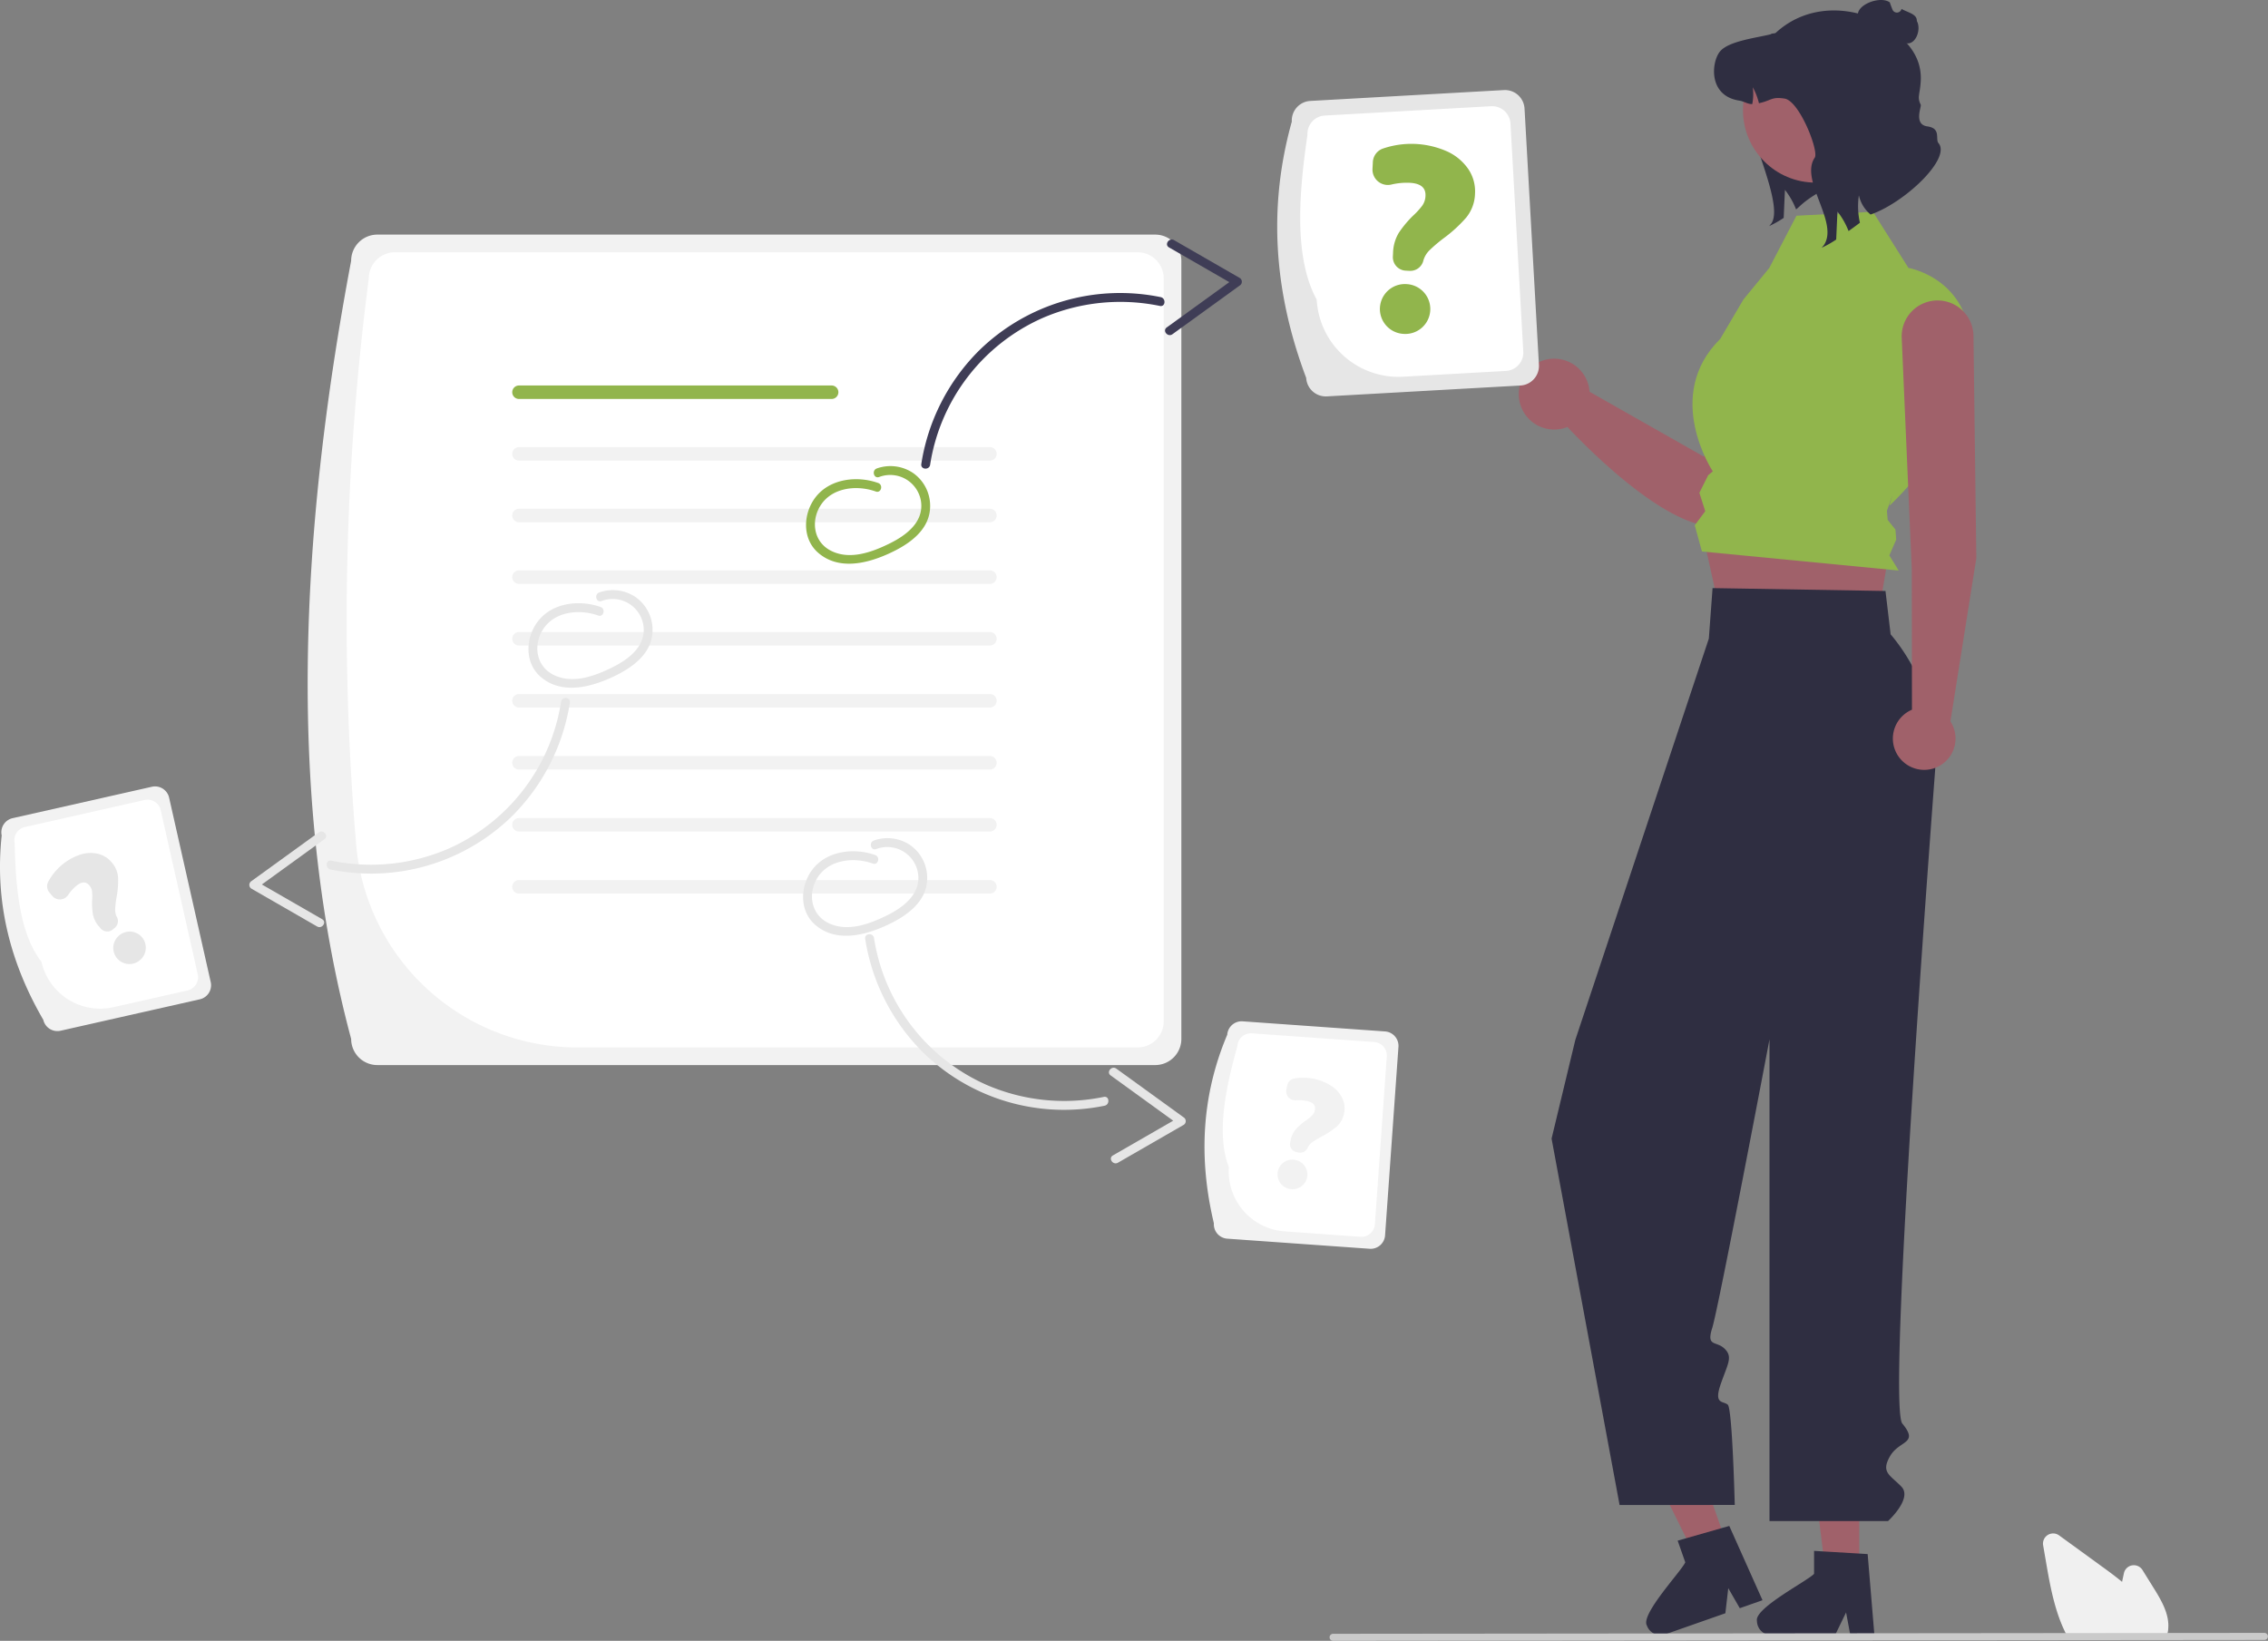<svg xmlns="http://www.w3.org/2000/svg" width="768.009" height="555.674" viewBox="0 0 768.009 555.674"><rect x="0" y="0" width="768.009" height="555.674" fill="#808080" stroke="none"/><g id="key_points" transform="translate(0)"><path id="Path_1" data-name="Path 1" d="M845.583,178.556c-.015.052-.03.1-.045.149a2.354,2.354,0,0,0-.084.3,8.138,8.138,0,0,0-.3,2.022,7.971,7.971,0,0,0,.022.875,8.247,8.247,0,0,0,.16,1.11,7.921,7.921,0,0,0,.343,1.2,5.8,5.8,0,0,0,.224.544,8.578,8.578,0,0,0,5.9,4.862h.006a3.719,3.719,0,0,0,.384.078,8.513,8.513,0,0,0,2.184.112h.013a8.514,8.514,0,0,0,4.839-1.976c.837-.694.928-1.427,1.972-1.1,3.332,1.038,5.557-4.453,3.892-7.46a3.061,3.061,0,0,0-.013-.34c-.16-2.1-3.322-2.636-5.166-3.751l-.009.037a1.616,1.616,0,0,1-3.05.219q-.506-1.218-.918-2.47C852.4,170.417,842.957,174.4,845.583,178.556Z" transform="translate(-215.999 -172.163)" fill="#2f2e41"></path><path id="Path_2" data-name="Path 2" d="M823.418,197.618c-.481,1.122-15.32,1-16,2-5.24,7.71,13.649,40.514,8.409,48.234l-.73.87a34.5,34.5,0,0,0,4.91-2.77c.14-3.16.28-6.33.43-9.49a26.082,26.082,0,0,1,3.76,6.61c1.22-.86,2.221-2.454,7.45-5.59a32.794,32.794,0,0,1,7.247-5.965Z" transform="translate(-215.999 -172.163)" fill="#2f2e41"></path><path id="Path_3" data-name="Path 3" d="M834.194,260.806a12.29,12.29,0,0,0-18.62,7.27l-22.55,58.757-38.761-22.006a12,12,0,1,0-7.487,11.936c8.163,8.712,43.551,44.431,58.2,30.475,12.315-11.731,30.086-57.2,34.364-72.9a12.291,12.291,0,0,0-5.148-13.535Z" transform="translate(-215.999 -172.163)" fill="#a0616a"></path><path id="Path_4" data-name="Path 4" d="M658.315,300.147c-10.664-28.275-13.172-57.144-4.874-86.8a6.644,6.644,0,0,1,6.254-7l65.554-3.681a6.644,6.644,0,0,1,7,6.254l4.874,86.8a6.644,6.644,0,0,1-6.254,7L665.314,306.4a6.644,6.644,0,0,1-7-6.255Z" transform="translate(-215.999 -172.163)" fill="#e6e6e6"></path><path id="Path_5" data-name="Path 5" d="M661.871,273.647c-7.39-13.661-6.36-33.877-3.133-55.8a6.223,6.223,0,0,1,5.857-6.554l56.338-3.163a6.223,6.223,0,0,1,6.555,5.857l4.337,77.241a6.223,6.223,0,0,1-5.858,6.554l-34.9,1.96A27.718,27.718,0,0,1,661.871,273.647Z" transform="translate(-215.999 -172.163)" fill="#fff"></path><path id="Path_7" data-name="Path 7" d="M334.91,524c-21.31-79.566-17.877-168.745,0-263.534a8.863,8.863,0,0,1,8.853-8.853H607.188a8.863,8.863,0,0,1,8.853,8.853V524a8.863,8.863,0,0,1-8.853,8.853H343.764A8.863,8.863,0,0,1,334.91,524Z" transform="translate(-215.999 -172.163)" fill="#f2f2f2"></path><path id="Path_8" data-name="Path 8" d="M336.6,458.053a898.019,898.019,0,0,1,4.284-191.607,8.863,8.863,0,0,1,8.853-8.853h251.48a8.853,8.853,0,0,1,8.853,8.853V518.033a8.853,8.853,0,0,1-8.853,8.853H411.553A75.179,75.179,0,0,1,336.6,458.053Z" transform="translate(-215.999 -172.163)" fill="#fff"></path><path id="Path_9" data-name="Path 9" d="M497.616,307.275H391.74a2.283,2.283,0,1,1,0-4.566H497.616a2.283,2.283,0,1,1,0,4.566Z" transform="translate(-215.999 -172.163)" fill="#91b54c"></path><path id="Path_10" data-name="Path 10" d="M551.213,328.149H391.74a2.283,2.283,0,1,1,0-4.566H551.213a2.283,2.283,0,1,1,0,4.566Z" transform="translate(-215.999 -172.163)" fill="#f2f2f2"></path><path id="Path_11" data-name="Path 11" d="M551.216,344.453H391.736a2.285,2.285,0,0,0,0,4.57h159.48a2.285,2.285,0,0,0,0-4.57Z" transform="translate(-215.999 -172.163)" fill="#f2f2f2"></path><path id="Path_12" data-name="Path 12" d="M551.213,369.9H391.74a2.283,2.283,0,0,1,0-4.566H551.213a2.283,2.283,0,0,1,0,4.566Z" transform="translate(-215.999 -172.163)" fill="#f2f2f2"></path><path id="Path_13" data-name="Path 13" d="M551.213,390.771H391.74a2.283,2.283,0,1,1,0-4.566H551.213a2.283,2.283,0,1,1,0,4.566Z" transform="translate(-215.999 -172.163)" fill="#f2f2f2"></path><path id="Path_14" data-name="Path 14" d="M551.213,411.771H391.74a2.283,2.283,0,0,1,0-4.566H551.213a2.283,2.283,0,1,1,0,4.566Z" transform="translate(-215.999 -172.163)" fill="#f2f2f2"></path><path id="Path_15" data-name="Path 15" d="M551.213,432.771H391.74a2.283,2.283,0,1,1,0-4.566H551.213a2.283,2.283,0,1,1,0,4.566Z" transform="translate(-215.999 -172.163)" fill="#f2f2f2"></path><path id="Path_16" data-name="Path 16" d="M551.213,453.771H391.74a2.283,2.283,0,1,1,0-4.566H551.213a2.283,2.283,0,1,1,0,4.566Z" transform="translate(-215.999 -172.163)" fill="#f2f2f2"></path><path id="Path_17" data-name="Path 17" d="M551.213,474.771H391.74a2.283,2.283,0,1,1,0-4.566H551.213a2.283,2.283,0,1,1,0,4.566Z" transform="translate(-215.999 -172.163)" fill="#f2f2f2"></path><path id="Path_18" data-name="Path 18" d="M513.37,335.727c-7.006-2.5-16.08-1.527-21,4.575-4.4,5.465-4.933,14.167.671,19.044,6.822,5.937,16.27,3.753,23.718.4,6.816-3.065,14.318-8.007,14.213-16.394a13.568,13.568,0,0,0-5.745-10.984,13.754,13.754,0,0,0-12.321-1.56c-1.8.657-1.022,3.558.8,2.893a10.542,10.542,0,0,1,14.159,8.2c1.052,6.963-4.9,11.473-10.426,14.221-6.066,3.014-13.786,5.9-20.28,2.435-5.555-2.962-6.57-9.718-3.491-14.907,3.818-6.433,12.413-7.353,18.9-5.035,1.821.651,2.605-2.247.8-2.893Z" transform="translate(-215.999 -172.163)" fill="#91b54c"></path><path id="Path_19" data-name="Path 19" d="M419.37,377.727c-7.006-2.5-16.08-1.527-21,4.575-4.4,5.465-4.933,14.167.671,19.044,6.822,5.937,16.27,3.753,23.718.4,6.816-3.065,14.318-8.007,14.213-16.394a13.568,13.568,0,0,0-5.745-10.984,13.754,13.754,0,0,0-12.321-1.56c-1.8.657-1.022,3.558.8,2.893a10.542,10.542,0,0,1,14.159,8.2c1.052,6.963-4.9,11.473-10.426,14.221-6.066,3.014-13.786,5.9-20.28,2.435-5.555-2.962-6.57-9.718-3.491-14.907,3.818-6.433,12.413-7.353,18.9-5.035,1.821.651,2.605-2.247.8-2.893Z" transform="translate(-215.999 -172.163)" fill="#e6e6e6"></path><path id="Path_20" data-name="Path 20" d="M512.37,461.727c-7.006-2.5-16.08-1.527-21,4.575-4.4,5.465-4.933,14.167.671,19.044,6.822,5.937,16.27,3.753,23.718.4,6.816-3.065,14.318-8.007,14.213-16.394a13.568,13.568,0,0,0-5.745-10.984,13.754,13.754,0,0,0-12.321-1.56c-1.8.657-1.022,3.558.8,2.893a10.542,10.542,0,0,1,14.159,8.2c1.052,6.963-4.9,11.473-10.426,14.221-6.066,3.014-13.786,5.9-20.28,2.435-5.555-2.962-6.57-9.718-3.491-14.907,3.818-6.433,12.413-7.353,18.9-5.035,1.821.651,2.605-2.247.8-2.893Z" transform="translate(-215.999 -172.163)" fill="#e6e6e6"></path><path id="Path_21" data-name="Path 21" d="M508.977,490.106a69.253,69.253,0,0,0,19.6,38.466,68.3,68.3,0,0,0,61.468,18.047c1.87-.39,1.627-3.383-.263-2.988a66.183,66.183,0,0,1-39.761-4.092,65.314,65.314,0,0,1-38.053-49.695c-.29-1.9-3.28-1.651-2.988.263Z" transform="translate(-215.999 -172.163)" fill="#e6e6e6"></path><path id="Path_22" data-name="Path 22" d="M594.566,565.92l22.314-12.85a1.508,1.508,0,0,0,.112-2.384l-22.974-16.631c-1.555-1.126-3.495,1.164-1.927,2.3l22.974,16.631.112-2.384-22.314,12.85c-1.676.965.042,3.427,1.7,2.47Z" transform="translate(-215.999 -172.163)" fill="#e6e6e6"></path><path id="Path_23" data-name="Path 23" d="M527.977,329.3a69.254,69.254,0,0,1,19.6-38.466,68.3,68.3,0,0,1,61.468-18.047c1.87.39,1.627,3.383-.263,2.988a66.183,66.183,0,0,0-39.761,4.092,65.314,65.314,0,0,0-38.053,49.695c-.29,1.9-3.28,1.651-2.988-.263Z" transform="translate(-215.999 -172.163)" fill="#3f3d56"></path><path id="Path_24" data-name="Path 24" d="M613.566,253.486l22.314,12.85a1.508,1.508,0,0,1,.112,2.384l-22.974,16.631c-1.555,1.126-3.495-1.164-1.927-2.3l22.974-16.632.112,2.384-22.314-12.85C610.186,254.991,611.9,252.529,613.566,253.486Z" transform="translate(-215.999 -172.163)" fill="#3f3d56"></path><path id="Path_25" data-name="Path 25" d="M408.974,410.106a69.254,69.254,0,0,1-19.6,38.466,68.3,68.3,0,0,1-61.468,18.047c-1.87-.391-1.627-3.383.263-2.989a66.183,66.183,0,0,0,39.761-4.092,65.314,65.314,0,0,0,38.053-49.7c.29-1.9,3.28-1.651,2.989.263Z" transform="translate(-215.999 -172.163)" fill="#e6e6e6"></path><path id="Path_26" data-name="Path 26" d="M323.386,485.92l-22.314-12.85a1.508,1.508,0,0,1-.112-2.384l22.974-16.631c1.555-1.126,3.495,1.164,1.928,2.3l-22.974,16.632-.112-2.384,22.314,12.85c1.676.965-.042,3.427-1.7,2.47Z" transform="translate(-215.999 -172.163)" fill="#e6e6e6"></path><path id="Path_27" data-name="Path 27" d="M230.662,517.531c-11.181-19.238-16.51-39.9-14.088-62.445a4.892,4.892,0,0,1,3.692-5.843l47.16-10.639a4.893,4.893,0,0,1,5.843,3.692l14.088,62.445a4.892,4.892,0,0,1-3.692,5.843l-47.16,10.64A4.892,4.892,0,0,1,230.662,517.531Z" transform="translate(-215.999 -172.163)" fill="#f2f2f2"></path><path id="Path_28" data-name="Path 28" d="M230.024,497.854c-7.027-9.023-8.735-23.83-9.057-40.145a4.582,4.582,0,0,1,3.457-5.472l40.53-9.144a4.582,4.582,0,0,1,5.472,3.457l12.536,55.567a4.582,4.582,0,0,1-3.458,5.472L254.4,513.254a20.41,20.41,0,0,1-24.373-15.4Z" transform="translate(-215.999 -172.163)" fill="#fff"></path><path id="Path_31" data-name="Path 31" d="M629.594,531.961H618.117l-5.461-44.27H629.6Z" fill="#a0616a"></path><path id="Path_32" data-name="Path 32" d="M810.95,721.058a4.882,4.882,0,0,0,4.851,4.861h21.606l.669-1.387,3.056-6.306,1.184,6.306.262,1.387h8.15l-.116-1.4-2.173-26.059-2.843-.175-12.283-.728-3.017-.184v7.781C828.006,707.592,810.038,716.8,810.95,721.058Z" transform="translate(-215.999 -172.163)" fill="#2f2e41"></path><path id="Path_33" data-name="Path 33" d="M584.775,523.056l-10.831,3.8-19.8-39.969,15.986-5.605Z" fill="#a0616a"></path><path id="Path_34" data-name="Path 34" d="M773.688,722.664a4.882,4.882,0,0,0,6.186,2.982l20.389-7.15.173-1.531.8-6.962,3.2,5.559.706,1.223,7.69-2.7-.572-1.28-10.675-23.872-2.74.776-11.831,3.378-2.908.825,2.575,7.343C785.326,704.312,771.417,718.947,773.688,722.664Z" transform="translate(-215.999 -172.163)" fill="#2f2e41"></path><path id="Path_35" data-name="Path 35" d="M575.852,177.536l7.116,32.164L635,214.407l4.782-28.006Z" fill="#a0616a"></path><path id="Path_36" data-name="Path 36" d="M854.477,372.3l-58.556-.978-1.259,17.094L749.444,524.339l-8.035,33.419,23.03,124.085,39-.025s-.809-32.6-2.366-33.951-4.806.02-2.4-6.941,4.187-9.21,1.337-12.008-6.3-.451-4.181-7.116,19.374-97.666,19.374-97.666V687.287h40.126s8.4-7.674,4.534-11.671-7-4.781-3.867-10.273,9.947-4.108,4.189-11.076c-4.575-5.536,6.369-158.192,11.06-220.708a64.861,64.861,0,0,0-15.027-46.585h0Z" transform="translate(-215.999 -172.163)" fill="#2f2e41"></path><path id="Path_37" data-name="Path 37" d="M824.328,245.219l25.9-1.334,12.03,19.009s22.635,3.784,21.066,30.457-27.54,50.078-27.54,50.078l1.11-3.806-1.928,5.509.247,3.093,2.63,3.276.271,3.388-2.33,5.361,3.169,5.133-66.63-6.455-2.436-8.876,3.554-4.766-1.985-6.217,2.985-5.979,1.556-1.3s-17.027-25.58,2.519-44.847l7.845-13.336L815.14,262.9Z" transform="translate(-215.999 -172.163)" fill="#91b54c"></path><circle id="Ellipse_4" data-name="Ellipse 4" cx="24.561" cy="24.561" r="24.561" transform="translate(590.215 12.713)" fill="#a0616a"></circle><path id="Path_38" data-name="Path 38" d="M849.428,244.818a11.829,11.829,0,0,1-3.96-6.5,25.419,25.419,0,0,0,.35,9.28c-1.33,1-2.62,1.95-3.84,2.81a26.082,26.082,0,0,0-3.76-6.61c-.15,3.16-.29,6.33-.43,9.49a34.494,34.494,0,0,1-4.91,2.77l.73-.87c5.24-7.72-8.32-21.93-3.08-29.64,1.47-2.16-5.17-19.23-10.23-20-4.5-.68-4.31.62-8.67,1.57a21.818,21.818,0,0,0-2.09-5.41,17.875,17.875,0,0,1-.17,5.7c-1.55.06-2.769-.928-4.42-1.18-10.53-1.61-9.46-13-6.53-16.61s12.7-4.68,17.2-5.85c.41-.4,1.34-.15,1.75-.53,8.624-7.893,20.158-9.2,30.538-5.7a18.877,18.877,0,0,1,2.71,1.179c8.81,4.617,16.35,10.971,15.8,20.9-.256,4.652-1.312,5.376,0,8,.322.644-2.5,6.708,2.25,7.354s2.608,4.313,3.75,5.646C876.842,225.783,860.99,240.846,849.428,244.818Z" transform="translate(-215.999 -172.163)" fill="#2f2e41"></path><path id="Path_39" data-name="Path 39" d="M627.05,586.423c-5.154-21.646-4.294-42.966,4.531-63.854a4.893,4.893,0,0,1,5.221-4.529l48.224,3.422a4.893,4.893,0,0,1,4.529,5.221l-4.531,63.854a4.892,4.892,0,0,1-5.22,4.529l-48.224-3.422A4.893,4.893,0,0,1,627.05,586.423Z" transform="translate(-215.999 -172.163)" fill="#f2f2f2"></path><path id="Path_40" data-name="Path 40" d="M632.118,567.4c-4.125-10.667-1.487-25.337,2.913-41.051a4.582,4.582,0,0,1,4.889-4.241l41.444,2.941a4.582,4.582,0,0,1,4.242,4.889l-4.032,56.821A4.582,4.582,0,0,1,676.685,591l-25.674-1.822A20.41,20.41,0,0,1,632.118,567.4Z" transform="translate(-215.999 -172.163)" fill="#fff"></path><path id="Path_42" data-name="Path 42" d="M885.24,361.182l-.967-75.307a12.156,12.156,0,0,0-12.155-11.964h0a12.156,12.156,0,0,0-12.139,12.8l3.4,78.195.065,47.6a10.608,10.608,0,1,0,13.024,3.966Z" transform="translate(-215.999 -172.163)" fill="#a0616a"></path><path id="Path_43" data-name="Path 43" d="M949.508,726.812H916.321l-.143-.259c-.424-.77-.834-1.585-1.217-2.423-3.418-7.318-4.863-15.688-6.138-23.073l-.96-5.566a3.437,3.437,0,0,1,5.41-3.362q7.565,5.5,15.136,11c1.911,1.391,4.094,3,6.184,4.739.2-.979.413-1.962.624-2.931a3.439,3.439,0,0,1,6.281-1.086l3.883,6.238c2.832,4.556,5.332,9.045,4.822,13.887a.754.754,0,0,1-.013.176,10.944,10.944,0,0,1-.563,2.331Z" transform="translate(-215.999 -172.163)" fill="#f0f0f0"></path><path id="Path_44" data-name="Path 44" d="M982.817,727.53l-315.358.307a1.191,1.191,0,1,1,0-2.381l315.358-.307a1.191,1.191,0,0,1,0,2.381Z" transform="translate(-215.999 -172.163)" fill="#cacaca"></path><g id="Questionmark" transform="translate(-561.636 -263.312) rotate(3)"><path id="Path_60" data-name="Path 60" d="M470.617,405.516h-1.348a4.561,4.561,0,0,1-4.556-4.556v-1.132a13.938,13.938,0,0,1,1.579-6.977,36.7,36.7,0,0,1,4.421-5.941,26.181,26.181,0,0,0,3.006-3.624,6.1,6.1,0,0,0,.949-3.371c0-2.812-1.832-4.18-5.6-4.18a22.744,22.744,0,0,0-6.174.927,5.2,5.2,0,0,1-6.625-5v-2.291a5.1,5.1,0,0,1,3.008-4.673,29.844,29.844,0,0,1,22.038-.192,17.472,17.472,0,0,1,7.407,5.613,13.519,13.519,0,0,1,2.657,8.194,13.327,13.327,0,0,1-2.569,8.195,46.847,46.847,0,0,1-7.183,7.318,51.185,51.185,0,0,0-4.605,4.338,8.009,8.009,0,0,0-1.915,3.564,4.543,4.543,0,0,1-4.489,3.784Z" transform="translate(585.5 -105.341)" fill="#91b54c"></path><path id="Path_61" data-name="Path 61" d="M479.01,514.3h-.178a8.443,8.443,0,0,1,0-16.887h.178a8.443,8.443,0,1,1,0,16.887Z" transform="translate(576.357 -192.697)" fill="#91b54c"></path></g><g id="Questionmark-2" data-name="Questionmark" transform="matrix(0.978, 0.208, -0.208, 0.978, -528.632, -104.575)"><path id="Path_60-2" data-name="Path 60" d="M464.77,387.983h-.8a2.7,2.7,0,0,1-2.7-2.7v-.671a8.258,8.258,0,0,1,.936-4.134,21.745,21.745,0,0,1,2.62-3.52,15.511,15.511,0,0,0,1.781-2.147,3.612,3.612,0,0,0,.563-2c0-1.666-1.086-2.476-3.319-2.476a13.476,13.476,0,0,0-3.658.549,3.08,3.08,0,0,1-3.925-2.961v-1.358a3.021,3.021,0,0,1,1.782-2.769,17.682,17.682,0,0,1,13.058-.114,10.352,10.352,0,0,1,4.389,3.326,8.01,8.01,0,0,1,1.574,4.855,7.9,7.9,0,0,1-1.522,4.855,27.758,27.758,0,0,1-4.256,4.336,30.318,30.318,0,0,0-2.728,2.57,4.745,4.745,0,0,0-1.134,2.112,2.692,2.692,0,0,1-2.66,2.242Z" transform="translate(585.5 -105.341)" fill="#f2f2f2"></path><path id="Path_61-2" data-name="Path 61" d="M475.5,507.414h-.105a5,5,0,1,1,0-10.005h.105a5,5,0,0,1,0,10.005Z" transform="translate(574.328 -212.078)" fill="#f2f2f2"></path></g><g id="Questionmark-3" data-name="Questionmark" transform="matrix(0.766, -0.643, 0.643, 0.766, -949.467, 771.728)"><path id="Path_60-3" data-name="Path 60" d="M465.551,390.324h-.872a2.95,2.95,0,0,1-2.947-2.947v-.732a9.017,9.017,0,0,1,1.021-4.514,23.741,23.741,0,0,1,2.86-3.843,16.934,16.934,0,0,0,1.945-2.344,3.944,3.944,0,0,0,.614-2.181c0-1.819-1.185-2.7-3.624-2.7a14.715,14.715,0,0,0-3.994.6,3.363,3.363,0,0,1-4.286-3.233v-1.482a3.3,3.3,0,0,1,1.946-3.023,19.306,19.306,0,0,1,14.257-.124,11.3,11.3,0,0,1,4.792,3.631,8.746,8.746,0,0,1,1.719,5.3,8.621,8.621,0,0,1-1.662,5.3,30.312,30.312,0,0,1-4.647,4.734,33.111,33.111,0,0,0-2.979,2.807,5.181,5.181,0,0,0-1.239,2.306A2.939,2.939,0,0,1,465.551,390.324Z" transform="translate(585.5 -105.341)" fill="#e6e6e6"></path><path id="Path_61-3" data-name="Path 61" d="M475.967,508.333h-.115a5.462,5.462,0,1,1,0-10.924h.115a5.462,5.462,0,1,1,0,10.924Z" transform="translate(574.599 -209.49)" fill="#e6e6e6"></path></g></g></svg>
